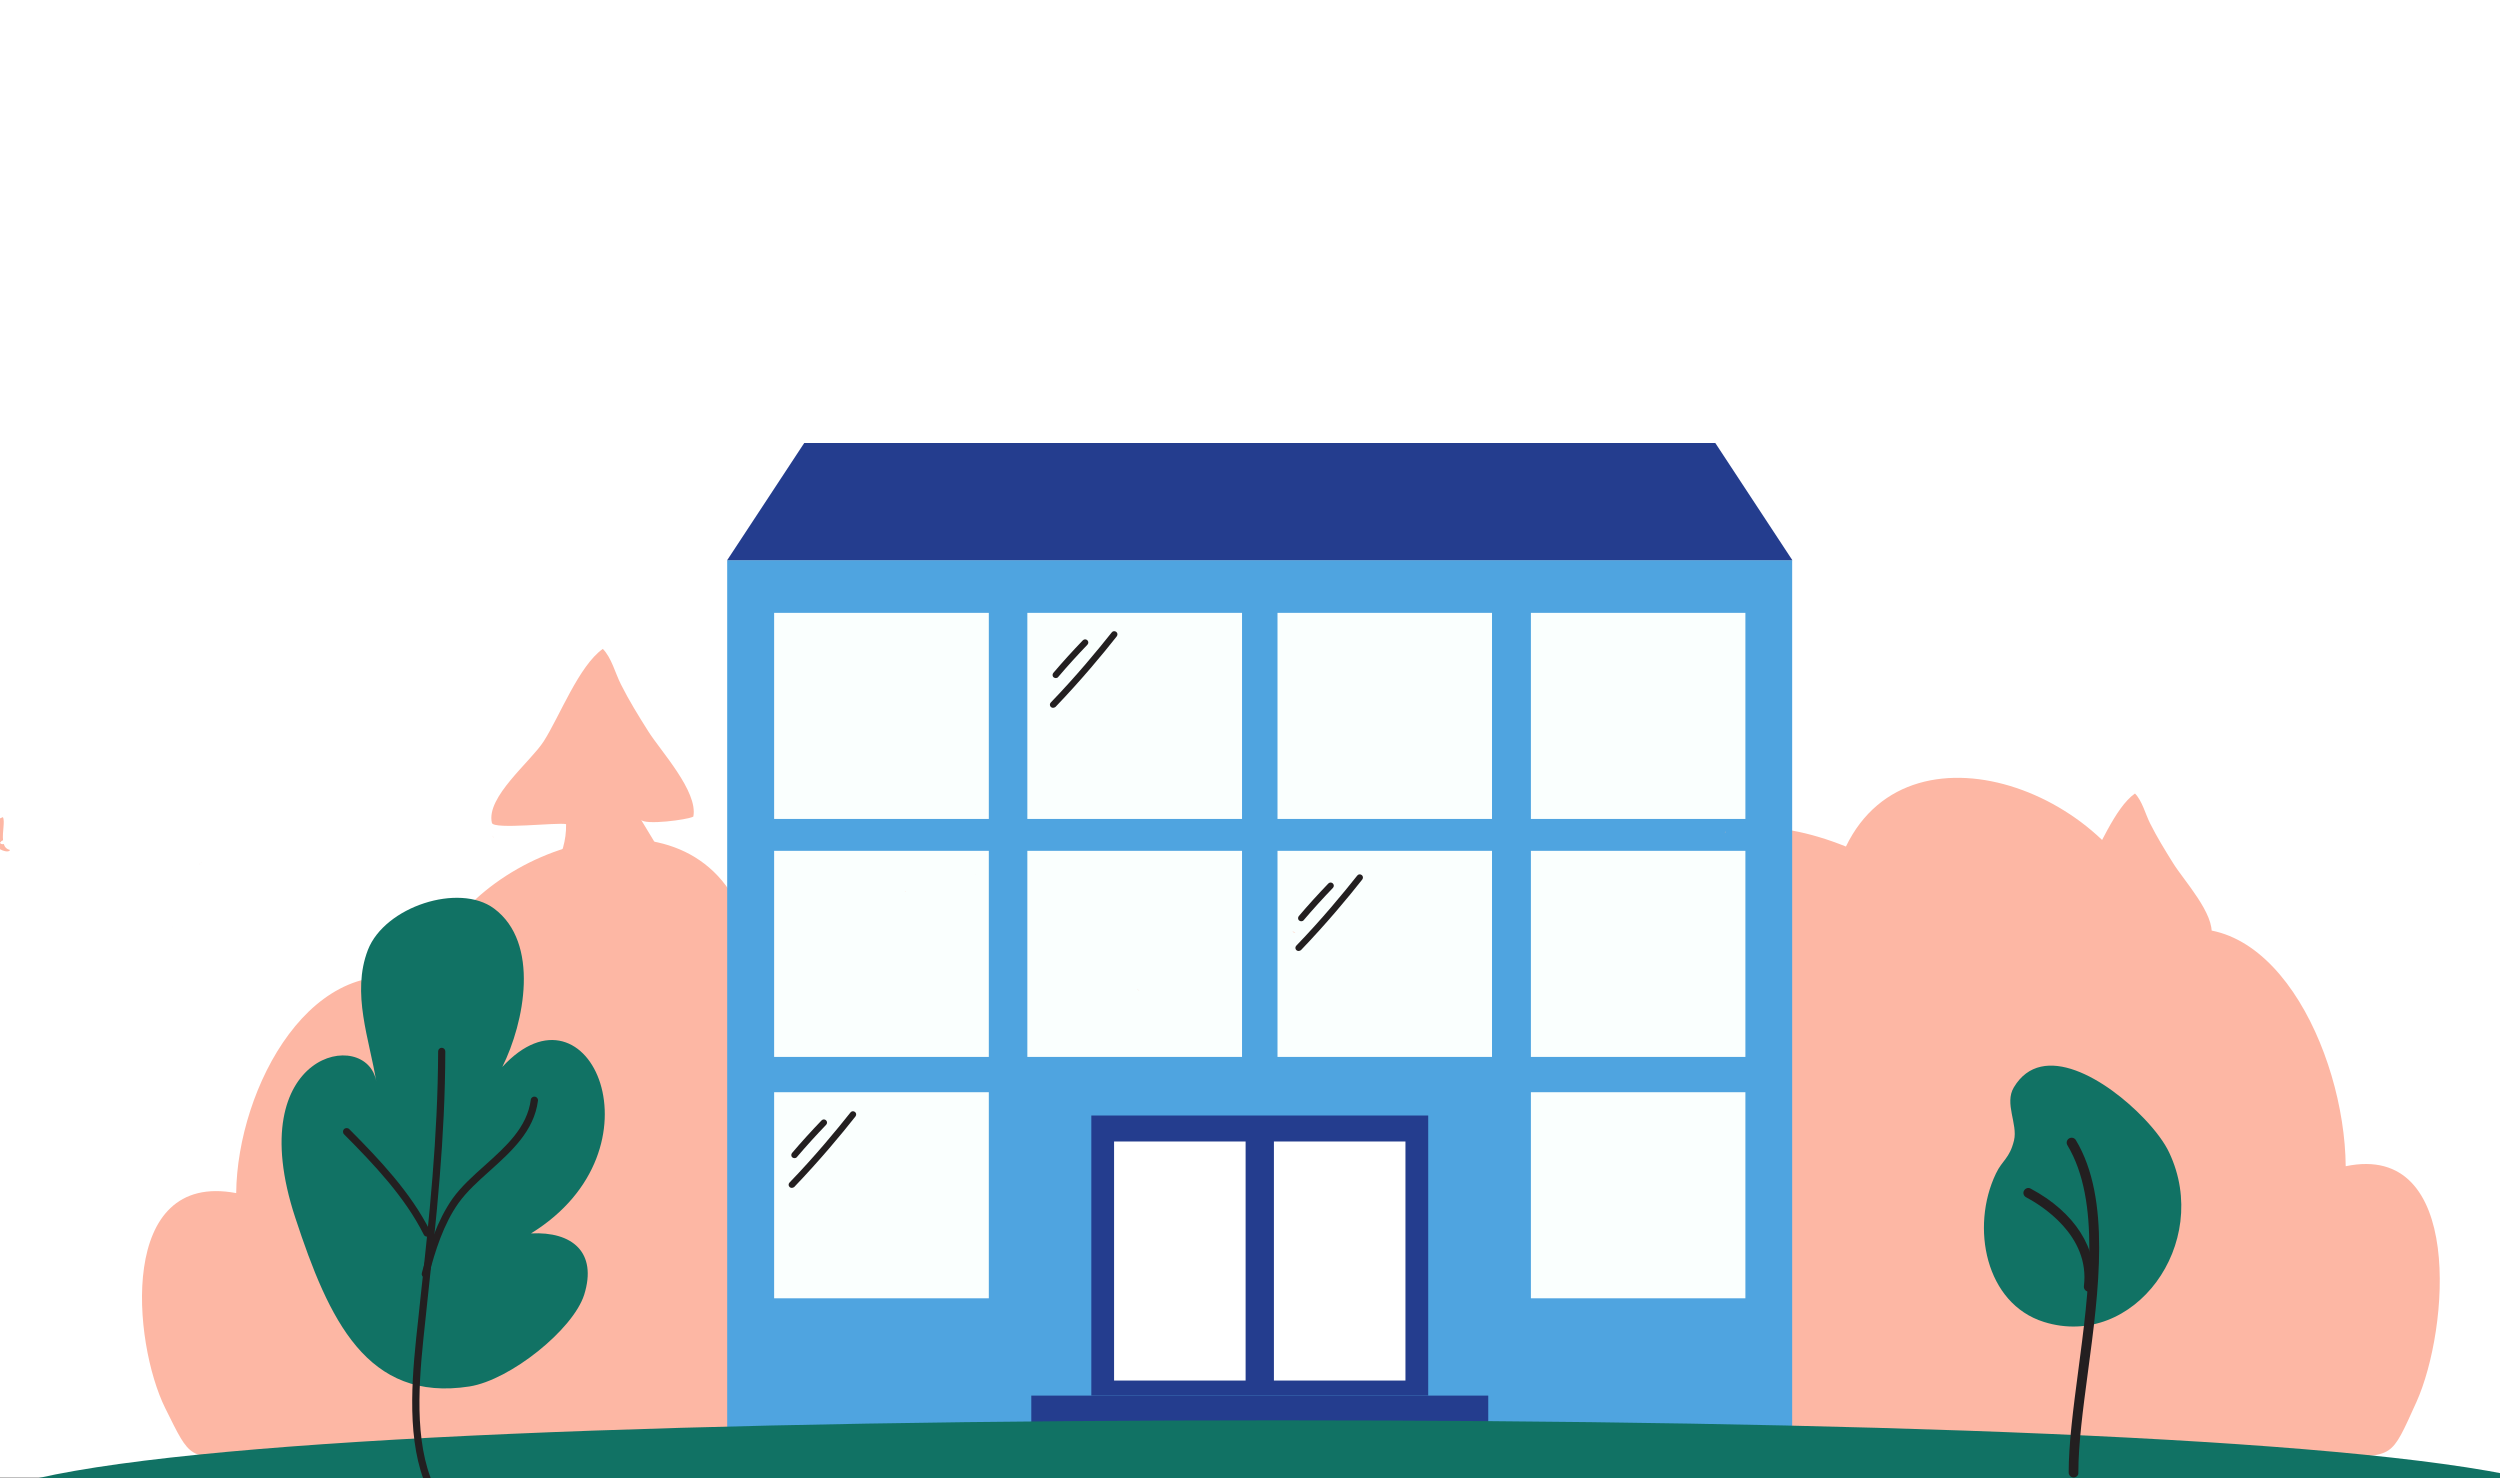 <?xml version="1.0" encoding="UTF-8"?> <svg xmlns="http://www.w3.org/2000/svg" xmlns:xlink="http://www.w3.org/1999/xlink" version="1.1" id="Layer_1" x="0px" y="0px" viewBox="0 0 1395.1 824.8" style="enable-background:new 0 0 1395.1 824.8;" xml:space="preserve"><rect x="0" y="0" width="1395.1" height="824.8" fill="#808080" stroke="none"/> <style type="text/css"> .st0{fill:#FFFFFF;} .st1{fill:#FDB7A4;} .st2{fill:#4FA4E0;} .st3{fill:#FAFFFE;} .st4{fill:#243D8E;} .st5{fill:#117264;} .st6{fill:#231F20;} </style> <rect y="0" class="st0" width="1395.1" height="824.5"></rect> <path class="st1" d="M596.9,811.1c-130.2,0.4-261.5,12.6-390.8,11c-23.2-0.3-45.8-5.7-68.8-7.4c-32.9-2.5-30.3,0.9-45.1-28.9 C74,749,65.7,653.3,131.8,665.8c0.6-58.8,42.8-138.6,105.1-117.3c15.2-70.2,136.8-115.3,173.8-45.4 C578.2,441.9,599.8,681.4,596.9,811.1z"></path> <path class="st1" d="M843.8,810c130.2,0.4,261.5,13.8,390.8,12.1c23.2-0.3,45.8-6.2,68.8-8.1c32.9-2.7,30.3,1,45.1-31.7 c18.2-40.4,26.6-145.3-39.5-131.5c-0.6-64.5-42.8-152-105.1-128.6c-15.2-77-136.8-126.4-173.8-49.8C862.6,405.1,841,667.8,843.8,810 z"></path> <path class="st1" d="M305.3,552c0.3,0,0.6,0.1,0.8,0.1c-10.3,26.1-23.2,53.7-40.6,74.9c-3,3.6-18.1,14-16.8,19 c2,7.7,15.3,4.1,19.9,3.8c10.2-0.5,19.9,0.9,29.7,4.5c-8.2,26.2-21.3,54-37.2,75.5c7.3,1.6,16.8,0.8,24.4,2.1 c-2.7,21.7-22.2,44.4-30.6,64.5c3.5-8.3,68.5-0.8,76.4-0.4c33.8,1.5,68.3,3.6,101.8-3c-16.1-5.7-38.1-20.6-45.5-38.1 c13.7-2.4,29.2-0.7,43.5-1.1c-15-36.8-53.3-66.8-56.3-108.8c-0.4-5,41.3,2.9,44.5-6.3c4.2-11.9-21.8-41.2-27.9-50.2 c-7.9-11.9-15.2-25-24.2-35.9c1,1.3,41-5.3,42.4-9.1c3-8.4-6.9-12.5-10.7-17.2c-4.1-5.1-6.7-11.6-10.1-17.3 c-10.2-17.3-20.8-34.4-31.1-51.6c1.9,3.2,26,0.1,29.2-1.7c2.8-14-18.4-36.8-25.2-47.7c-5.3-8.4-10.7-17.1-15.2-26.1 c-3.2-6.3-5.2-14.8-10.1-19.8c-13.4,9.5-24,37.5-33,51.6c-7.2,11.3-32.3,31.1-28.9,45.5c0.9,3.9,36.7-0.4,41.4,0.7 c0.4,18.1-10.7,32.7-20.8,45.5c-6.9,8.8-28.6,30-26.8,42.9C268.8,551.5,301.3,551.6,305.3,552z"></path> <path class="st1" d="M1164.8,603.7c0.3,0,0.5,0.1,0.7,0.1c-8.7,22.1-19.6,45.5-34.4,63.5c-2.5,3.1-15.3,11.8-14.2,16.1 c1.7,6.5,13,3.4,16.8,3.3c8.6-0.4,16.9,0.8,25.2,3.8c-6.9,22.2-18,45.8-31.6,64c6.2,1.4,14.2,0.7,20.6,1.8 c-2.3,18.4-18.8,37.7-25.9,54.7c2.9-7,58.1-0.6,64.8-0.3c28.7,1.3,85.6,7.6,86.3-2.5c1.4-10.2-15.4-10.7-21.7-25.5 c11.6-2.1,25.3-1.1,23.1-7.5c-12.7-31.2-48.3-56.8-50.8-92.4c-0.3-4.2,35,2.5,37.7-5.3c3.6-10.1-18.5-34.9-23.6-42.6 c-6.7-10.1-12.9-21.1-20.5-30.5c0.9,1.1,34.8-4.5,35.9-7.7c2.6-7.1-5.8-10.6-9-14.6c-3.4-4.3-5.7-9.8-8.5-14.7 c-8.6-14.7-17.6-29.1-26.4-43.7c1.6,2.7,22,0.1,24.7-1.5c2.3-11.9-15.6-31.2-21.3-40.5c-4.5-7.2-9-14.5-12.8-22.1 c-2.7-5.3-4.4-12.6-8.5-16.8c-11.4,8-20.3,31.7-28,43.7c-6.1,9.6-27.4,26.3-24.5,38.6c0.8,3.3,31.1-0.4,35.1,0.6 c0.3,15.3-9.1,27.7-17.6,38.6c-5.8,7.5-24.2,25.5-22.7,36.4C1133.9,603.3,1161.4,603.3,1164.8,603.7z"></path> <rect x="405.8" y="312.6" class="st2" width="594.3" height="498.2"></rect> <rect x="432" y="609.5" class="st3" width="119.8" height="115"></rect> <rect x="609" y="622.5" class="st4" width="188" height="156.3"></rect> <g> <rect x="621.7" y="637" class="st0" width="73.4" height="133.4"></rect> <rect x="710.9" y="637" class="st0" width="73.4" height="133.4"></rect> </g> <rect x="854.3" y="609.5" class="st3" width="119.7" height="115"></rect> <rect x="432" y="474.8" class="st3" width="119.8" height="115"></rect> <rect x="573.3" y="474.8" class="st3" width="119.8" height="115"></rect> <rect x="712.9" y="474.8" class="st3" width="119.7" height="115"></rect> <rect x="854.3" y="474.8" class="st3" width="119.7" height="115"></rect> <rect x="432" y="342" class="st3" width="119.8" height="115"></rect> <rect x="573.3" y="342" class="st3" width="119.8" height="115"></rect> <rect x="712.9" y="342" class="st3" width="119.7" height="115"></rect> <rect x="854.3" y="342" class="st3" width="119.7" height="115"></rect> <rect x="575.5" y="778.8" class="st4" width="255" height="31.9"></rect> <polygon class="st4" points="957.2,247.2 716.3,247.2 703,247.2 448.8,247.2 405.8,312.6 703,312.6 716.3,312.6 1000.2,312.6 "></polygon> <g> <path class="st1" d="M275.7,467.7c-0.2-0.4-0.6-0.9-1.1-1.4C275,466.8,275.4,467.3,275.7,467.7z"></path> <path class="st1" d="M282.5,449.8C282.5,449.9,282.5,449.9,282.5,449.8L282.5,449.8z"></path> <path class="st1" d="M112.3,481.7c-0.1-0.2-0.1-0.5-0.2-0.8C112.2,481.1,112.3,481.4,112.3,481.7z"></path> <path class="st1" d="M300.8,445.4C300.7,445.7,300.8,445.8,300.8,445.4L300.8,445.4z"></path> <path class="st1" d="M505.5,497.8c-0.1-0.2-0.3-0.4-0.6-0.6C505.1,497.5,505.3,497.7,505.5,497.8z"></path> <path class="st1" d="M715.9,515.2c0.1,0,0.2-0.1,0.2-0.1C716,515.1,715.9,515.2,715.9,515.2z"></path> <path class="st1" d="M111.8,482.8c-0.1-0.3-0.4-0.7-0.8-1.2C111.4,482.1,111.6,482.5,111.8,482.8z"></path> <path class="st1" d="M721.2,520c0.3,0.2,0.9,0.3,1.7,0.4C722.3,520,721.8,519.9,721.2,520z"></path> <path class="st1" d="M635.9,553.1c-0.5-0.5-1-0.9-1.5-1.4C634.8,552.2,635.3,552.7,635.9,553.1z"></path> <path class="st1" d="M544.6,487.8c-0.1,0-0.1,0.1-0.1,0.1C544.6,487.9,544.7,487.9,544.6,487.8z"></path> <path class="st1" d="M278.5,478.2C278.5,478.2,278.5,478.1,278.5,478.2C278.5,478.1,278.5,478.1,278.5,478.2z"></path> <path class="st1" d="M878.7,523.7C878.8,523.7,878.8,523.7,878.7,523.7C878.9,523.7,878.8,523.7,878.7,523.7z"></path> <path class="st1" d="M-253.9,554.5c0.1,0,0.1,0,0.2,0C-253.7,554.4-253.8,554.4-253.9,554.5z"></path> <path class="st1" d="M96.2,517.4c0.2-0.1,0.4-0.1,0.6-0.2C96.5,517.3,96.3,517.3,96.2,517.4z"></path> <path class="st1" d="M-249.1,587.2c0.1-0.1,0.1-0.3,0.2-0.6C-248.9,586.6-249,586.9-249.1,587.2z"></path> <path class="st1" d="M-309.8,579.8c-0.4-0.6-0.7-1-0.7-1C-310.3,579.2-310,579.5-309.8,579.8z"></path> <path class="st1" d="M-309.7,579.9l-0.1-0.1C-309.8,579.8-309.8,579.8-309.7,579.9z"></path> <path class="st1" d="M-113.4,451.7c0-0.1,0-0.3,0-0.4C-113.4,451.4-113.4,451.6-113.4,451.7z"></path> <path class="st1" d="M-8.1,549.7c0,0.1,0,0.1-0.1,0.2C-8.1,549.8-8.1,549.8-8.1,549.7z"></path> <path class="st1" d="M-135.3,487.4c0-0.2-0.1-0.3-0.1-0.5C-135.4,487-135.4,487.2-135.3,487.4z"></path> <path class="st1" d="M-150.9,528.3c-0.1-0.5-0.4-1.1-1-1.7C-151.5,527.3-151.2,527.9-150.9,528.3z"></path> <path class="st1" d="M477.8,527.5L477.8,527.5L477.8,527.5z"></path> <path class="st1" d="M962.5,465c0.2-0.3,0.4-0.7,0.5-1.2C962.7,464.2,962.6,464.6,962.5,465z"></path> <path class="st1" d="M-205.8,648.6c-0.2-0.5-0.4-0.8-0.6-0.9C-206.4,648.1-206.2,648.4-205.8,648.6z"></path> <path class="st1" d="M1407.1,482.5c-0.4,0-0.7,0-1.1,0.1C1406.4,482.5,1406.7,482.5,1407.1,482.5z"></path> <path class="st1" d="M1584.9,562.3c-0.3,0-0.6,0-1,0C1584.2,562.3,1584.5,562.3,1584.9,562.3z"></path> <path class="st1" d="M986.2,484.5c0.2-0.5,0.3-1,0.5-1.6C986.4,483.7,986.3,484.2,986.2,484.5z"></path> <path class="st1" d="M1267.9,529.8c0.1-0.4,0.2-0.7,0.3-1.1C1268.1,529.1,1268,529.4,1267.9,529.8z"></path> </g> <path class="st1" d="M0,473.9c1.4,0.8,4.9,2.1,5.6,0.4c-1.9-0.4-3-1.6-3.5-3.3c-1.4,0.5-3-1-1.5-1.1c-0.4-0.1,0.2-0.6,1.1-1 c-0.5-4.6,1.2-10.7-0.1-12.9c-0.5,0.2-1.1,0.5-1.6,0.7C0,456.7,0,473.9,0,473.9z"></path> <path class="st5" d="M21,824.9h1388.1c-101-22.9-375.6-32.3-696.1-32.3S122.1,802,21,824.9"></path> <path class="st5" d="M262,773.7c-57.3,8.9-78.5-37.2-97.2-94.1c-30.7-93,40.3-106.6,45.2-75.9c-3.8-23.6-14-49.5-4.7-73.6 c9.4-24.2,50.9-37.6,70.4-23.1c25.7,19.1,17,63.6,4.6,88.4c48.4-52.6,92.1,46.1,16,92.9c23.1-1.2,37.1,10.6,29.7,34.2 C319.8,742,284.7,770.1,262,773.7z"></path> <g> <path class="st5" d="M1196.5,624.2c6.5,6.8,11.5,13.6,14,19c24,50.8-19.8,110.2-69.9,94.5c-32.6-10.2-41.1-52.9-26.8-82.8 c3.6-7.6,7.6-8.3,10.1-18.5c2.2-9.2-5.5-20.6-0.1-29.6C1139.6,580.3,1175.6,602.3,1196.5,624.2z"></path> <g> <path class="st6" d="M1157.2,824.5c-1.5,0-2.8-1.2-2.8-2.8c0-16.3,2.6-35.8,5.3-56.4c5.9-44.6,12.7-95.1-6-126.2 c-0.8-1.3-0.4-3,0.9-3.8s3-0.4,3.8,0.9c19.7,32.7,12.8,84.3,6.7,129.8c-2.7,20.4-5.3,39.7-5.3,55.7 C1160,823.2,1158.7,824.5,1157.2,824.5L1157.2,824.5z"></path> </g> <g> <path class="st6" d="M1165.6,720.8c-0.1,0-0.2,0-0.3,0c-1.5-0.2-2.6-1.6-2.4-3.1c3.5-28.3-23.8-45.1-32.3-49.6 c-1.3-0.7-1.9-2.4-1.1-3.7c0.7-1.3,2.4-1.9,3.7-1.1c24.6,13.1,37.8,33.7,35.1,55.2C1168.2,719.8,1167,720.8,1165.6,720.8z"></path> </g> </g> <g> <path class="st6" d="M238.3,827c-0.8,0-1.6-0.5-1.9-1.3c-9.9-26.8-6.1-61.7-3-89.6l1.1-10.5c5.1-46.6,9.8-90.6,10-138.9 c0-1.1,0.9-2,2-2l0,0c1.1,0,2,0.9,2,2c-0.1,48.5-4.9,92.6-10,139.4l-1.1,10.5c-3,27.6-6.8,61.9,2.8,87.8c0.4,1-0.2,2.2-1.2,2.6 C238.8,827,238.6,827,238.3,827z"></path> </g> <g> <path class="st6" d="M237.3,713c-0.2,0-0.3,0-0.5-0.1c-1.1-0.3-1.7-1.4-1.4-2.5c3.6-13.7,8.5-29.3,17.2-41.6 c4.8-6.7,11.5-12.7,18-18.5c11.6-10.4,23.6-21.1,25.6-36.6c0.1-1.1,1.2-1.9,2.3-1.7c1.1,0.1,1.9,1.2,1.7,2.3 c-2.2,16.9-14.8,28.2-26.9,39.1c-6.6,5.9-12.8,11.5-17.4,17.9c-8.4,11.8-13.1,26.9-16.6,40.3C239,712.4,238.2,713,237.3,713z"></path> </g> <g> <path class="st6" d="M238.3,690.1c-0.7,0-1.5-0.4-1.8-1.1c-10.6-21.1-27.8-39.2-44.5-56c-0.8-0.8-0.8-2.1,0-2.9 c0.8-0.8,2.1-0.8,2.9,0c16.9,17,34.3,35.3,45.2,57c0.5,1,0.1,2.2-0.9,2.7C238.9,690.1,238.6,690.1,238.3,690.1z"></path> </g> <g> <path class="st6" d="M726.2,514.1c-0.4,0-0.8-0.1-1.2-0.4c-0.8-0.6-0.8-1.8-0.2-2.5c5-5.9,11.2-12.7,16.5-18.2 c0.7-0.7,1.8-0.7,2.5,0s0.7,1.8,0,2.5c-5.2,5.4-11.3,12.1-16.3,18C727.2,513.9,726.7,514.1,726.2,514.1z"></path> </g> <g> <path class="st6" d="M724.6,530.7c-0.4,0-0.9-0.2-1.2-0.5c-0.7-0.7-0.7-1.8,0-2.5c14.2-14.7,26.3-29.4,34-39.1 c0.6-0.8,1.7-0.9,2.5-0.3s0.9,1.7,0.3,2.5c-7.7,9.8-20,24.6-34.2,39.4C725.6,530.5,725.1,530.7,724.6,530.7z"></path> </g> <g> <path class="st6" d="M589.2,378.4c-0.4,0-0.8-0.1-1.2-0.4c-0.8-0.6-0.8-1.8-0.2-2.5c5-5.9,11.2-12.7,16.5-18.2 c0.7-0.7,1.8-0.7,2.5,0s0.7,1.8,0,2.5c-5.2,5.4-11.3,12.1-16.3,18C590.2,378.2,589.7,378.4,589.2,378.4z"></path> </g> <g> <path class="st6" d="M587.6,395c-0.4,0-0.9-0.2-1.2-0.5c-0.7-0.7-0.7-1.8,0-2.5c14.2-14.7,26.3-29.4,34-39.1 c0.6-0.8,1.7-0.9,2.5-0.3s0.9,1.7,0.3,2.5c-7.7,9.8-20,24.6-34.2,39.4C588.6,394.8,588.1,395,587.6,395z"></path> </g> <g> <path class="st6" d="M443.4,646.3c-0.4,0-0.8-0.1-1.2-0.4c-0.8-0.6-0.8-1.8-0.2-2.5c5-5.9,11.2-12.7,16.5-18.2 c0.7-0.7,1.8-0.7,2.5,0s0.7,1.8,0,2.5c-5.2,5.4-11.3,12.1-16.3,18C444.4,646.1,443.9,646.3,443.4,646.3z"></path> </g> <g> <path class="st6" d="M441.8,662.9c-0.4,0-0.9-0.2-1.2-0.5c-0.7-0.7-0.7-1.8,0-2.5c14.2-14.7,26.3-29.4,34-39.1 c0.6-0.8,1.7-0.9,2.5-0.3c0.8,0.6,0.9,1.7,0.3,2.5c-7.7,9.8-20,24.6-34.2,39.4C442.8,662.7,442.3,662.9,441.8,662.9z"></path> </g> </svg> 